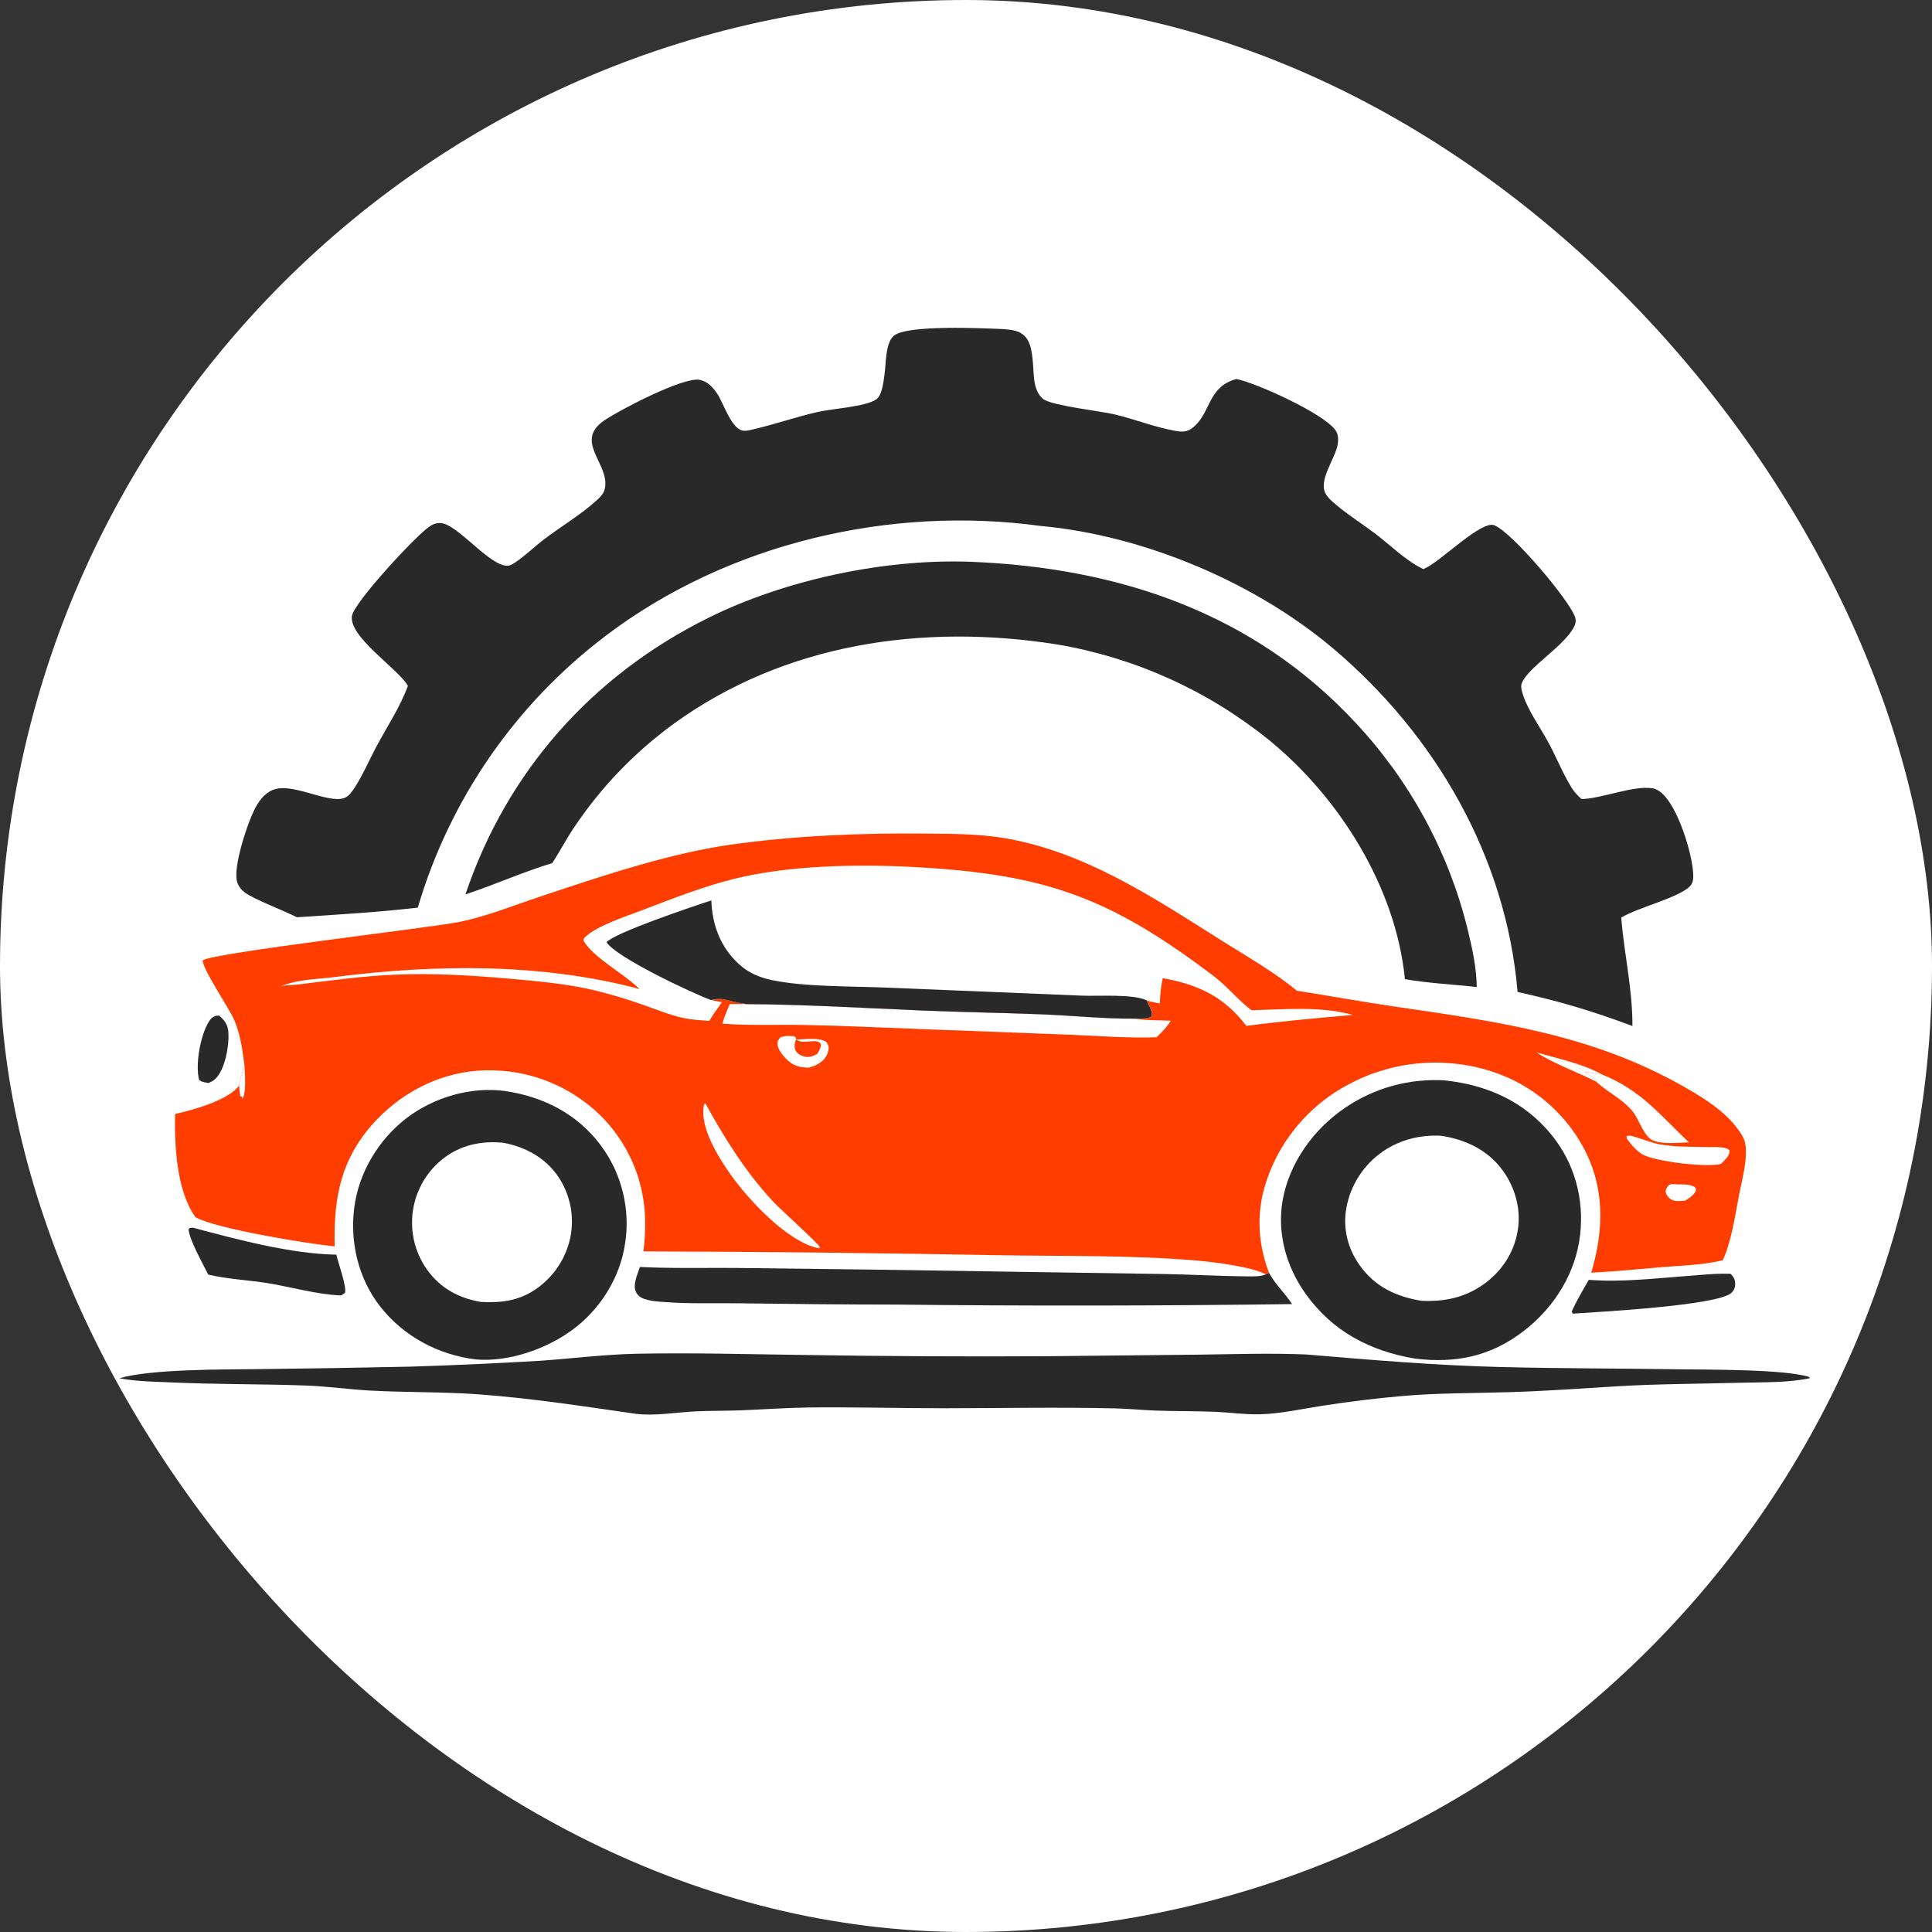 <?xml version="1.0" encoding="UTF-8"?> <svg xmlns="http://www.w3.org/2000/svg" width="32" height="32" viewBox="0 0 32 32" fill="none"><rect x="0" y="0" width="32" height="32" fill="#333333" stroke="none"/><rect width="32" height="32" rx="16" fill="white"></rect><path d="M3.63 16.821C3.618 16.822 3.606 16.821 3.595 16.823C3.53 16.833 3.492 16.868 3.459 16.922C3.318 17.151 3.233 17.628 3.297 17.885C3.343 17.925 3.393 17.926 3.451 17.938C3.498 17.919 3.536 17.901 3.572 17.865C3.727 17.708 3.794 17.334 3.784 17.119C3.777 16.979 3.733 16.912 3.63 16.821Z" fill="#292929"></path><path d="M28.665 21.099C28.429 21.088 28.194 21.116 27.959 21.133C27.419 21.174 26.855 21.24 26.315 21.198C26.219 21.37 26.112 21.542 26.033 21.723L26.05 21.758C26.471 21.73 28.45 21.624 28.676 21.415C28.717 21.377 28.74 21.328 28.74 21.273C28.74 21.195 28.718 21.153 28.665 21.099Z" fill="#292929"></path><path d="M3.197 20.335C3.16 20.336 3.156 20.331 3.125 20.355C3.119 20.503 3.373 20.958 3.449 21.111C3.767 21.187 4.11 21.201 4.434 21.253C4.826 21.317 5.261 21.444 5.652 21.456L5.714 21.415C5.745 21.303 5.6 20.917 5.571 20.781C4.819 20.769 3.926 20.529 3.197 20.335Z" fill="#292929"></path><path d="M20.966 21.108C20.871 21.148 20.752 21.141 20.65 21.14C20.199 21.137 19.747 21.11 19.296 21.102L14.41 21.028L12.173 21.001C11.65 20.998 11.122 21.011 10.599 20.985C10.567 21.081 10.516 21.197 10.514 21.299C10.513 21.363 10.532 21.416 10.579 21.461C10.675 21.553 10.911 21.558 11.039 21.568C11.439 21.597 11.848 21.581 12.25 21.587C13.112 21.599 13.974 21.607 14.836 21.608C17.024 21.632 19.213 21.629 21.401 21.6C21.282 21.418 21.125 21.276 21.018 21.081L20.966 21.108Z" fill="#292929"></path><path d="M8.362 18.07C7.797 17.995 7.188 18.174 6.737 18.517C6.271 18.874 5.944 19.416 5.868 20C5.793 20.572 5.935 21.174 6.291 21.632C6.679 22.132 7.259 22.442 7.885 22.517C8.423 22.562 9.045 22.345 9.476 22.03C9.938 21.692 10.269 21.166 10.353 20.599C10.358 20.564 10.363 20.529 10.367 20.493C10.371 20.457 10.374 20.421 10.376 20.386C10.378 20.35 10.379 20.314 10.379 20.278C10.379 20.242 10.379 20.206 10.377 20.17C10.375 20.135 10.373 20.099 10.37 20.063C10.366 20.027 10.362 19.992 10.357 19.956C10.352 19.921 10.346 19.885 10.339 19.85C10.332 19.815 10.325 19.78 10.316 19.745C10.307 19.71 10.298 19.676 10.287 19.641C10.277 19.607 10.266 19.573 10.254 19.539C10.242 19.505 10.229 19.472 10.215 19.439C10.202 19.405 10.187 19.372 10.172 19.34C10.157 19.308 10.141 19.276 10.124 19.244C10.107 19.212 10.089 19.181 10.071 19.15C10.052 19.119 10.033 19.089 10.013 19.059C9.993 19.029 9.972 19 9.951 18.971C9.561 18.448 9 18.165 8.362 18.07Z" fill="#292929"></path><path d="M8.339 18.928C8.008 18.895 7.688 18.951 7.41 19.139C7.392 19.151 7.374 19.164 7.357 19.177C7.339 19.19 7.322 19.204 7.305 19.218C7.289 19.232 7.272 19.246 7.256 19.261C7.24 19.276 7.224 19.291 7.209 19.307C7.194 19.323 7.179 19.338 7.164 19.355C7.15 19.371 7.136 19.388 7.122 19.405C7.108 19.422 7.095 19.439 7.082 19.457C7.069 19.474 7.057 19.492 7.045 19.511C7.033 19.529 7.021 19.547 7.01 19.566C6.999 19.585 6.989 19.604 6.979 19.623C6.968 19.643 6.959 19.662 6.95 19.682C6.94 19.702 6.932 19.722 6.924 19.742C6.915 19.762 6.908 19.783 6.9 19.803C6.893 19.824 6.886 19.845 6.88 19.866C6.874 19.887 6.868 19.908 6.863 19.929C6.858 19.95 6.853 19.972 6.849 19.993C6.845 20.015 6.841 20.038 6.838 20.06C6.835 20.082 6.832 20.105 6.83 20.127C6.828 20.15 6.827 20.172 6.826 20.195C6.825 20.217 6.825 20.24 6.825 20.262C6.825 20.285 6.826 20.308 6.827 20.33C6.828 20.353 6.83 20.375 6.833 20.398C6.835 20.42 6.838 20.443 6.842 20.465C6.846 20.487 6.85 20.509 6.854 20.532C6.859 20.554 6.864 20.576 6.87 20.598C6.876 20.619 6.883 20.641 6.889 20.663C6.896 20.684 6.904 20.705 6.912 20.727C6.92 20.748 6.928 20.768 6.937 20.789C6.946 20.81 6.956 20.83 6.966 20.851C6.976 20.871 6.987 20.891 6.998 20.911C7.009 20.93 7.02 20.95 7.032 20.969C7.044 20.988 7.057 21.007 7.07 21.025C7.29 21.334 7.597 21.503 7.967 21.564C8.294 21.581 8.578 21.549 8.858 21.364C8.876 21.352 8.895 21.339 8.913 21.326C8.931 21.312 8.949 21.299 8.966 21.284C8.983 21.27 9.001 21.256 9.017 21.241C9.034 21.226 9.05 21.21 9.066 21.194C9.082 21.179 9.098 21.163 9.113 21.146C9.128 21.129 9.143 21.113 9.157 21.095C9.171 21.078 9.185 21.06 9.199 21.042C9.212 21.024 9.225 21.006 9.238 20.988C9.25 20.969 9.262 20.95 9.274 20.931C9.286 20.912 9.297 20.892 9.308 20.873C9.319 20.853 9.329 20.833 9.339 20.813C9.348 20.793 9.358 20.772 9.366 20.752C9.375 20.731 9.383 20.71 9.391 20.689C9.399 20.668 9.406 20.647 9.413 20.625C9.42 20.604 9.426 20.583 9.431 20.561C9.437 20.539 9.442 20.517 9.447 20.495C9.451 20.474 9.455 20.453 9.458 20.431C9.461 20.409 9.464 20.387 9.466 20.366C9.468 20.344 9.47 20.322 9.471 20.3C9.472 20.278 9.473 20.256 9.473 20.235C9.473 20.213 9.472 20.191 9.471 20.169C9.47 20.147 9.469 20.125 9.467 20.104C9.465 20.082 9.462 20.06 9.459 20.038C9.456 20.017 9.452 19.995 9.448 19.974C9.443 19.952 9.439 19.931 9.433 19.91C9.428 19.889 9.422 19.867 9.416 19.847C9.409 19.826 9.403 19.805 9.395 19.784C9.388 19.764 9.38 19.743 9.372 19.723C9.363 19.703 9.354 19.683 9.345 19.663C9.336 19.643 9.326 19.624 9.316 19.604C9.305 19.585 9.294 19.566 9.283 19.547C9.272 19.529 9.26 19.51 9.248 19.492C9.037 19.178 8.705 18.998 8.339 18.928Z" fill="white"></path><path d="M7.213 19.638C7.193 19.68 7.175 19.722 7.151 19.762C7.323 19.839 7.528 19.913 7.685 20.012L7.771 19.887C7.567 19.867 7.387 19.738 7.213 19.638Z" fill="white"></path><path d="M8.447 19.148L8.308 19.119C8.362 19.297 8.265 19.558 8.223 19.736L8.348 19.749C8.357 19.723 8.355 19.733 8.358 19.709C8.378 19.521 8.446 19.337 8.447 19.148Z" fill="white"></path><path d="M8.396 20.745C8.292 20.759 8.192 20.761 8.088 20.761L8.187 20.782L8.207 20.816C8.327 20.993 8.315 21.174 8.379 21.371L8.443 21.365C8.381 21.196 8.334 20.967 8.331 20.787L8.346 20.774C8.372 20.81 8.397 20.843 8.429 20.874C8.436 20.82 8.418 20.795 8.396 20.745Z" fill="white"></path><path d="M8.685 20.492C8.667 20.541 8.651 20.562 8.611 20.597C8.733 20.729 8.857 20.859 8.982 20.988C8.985 20.98 8.987 20.971 8.992 20.963C9.072 20.825 9.003 20.854 9.032 20.731C8.937 20.646 8.806 20.532 8.685 20.492Z" fill="white"></path><path d="M21.63 22.434C21.045 22.41 20.455 22.429 19.869 22.437L17.372 22.463C16.032 22.471 14.692 22.464 13.353 22.443C12.42 22.431 11.485 22.404 10.553 22.422C10.018 22.433 9.49 22.5 8.957 22.538C8.235 22.581 7.512 22.614 6.789 22.636C5.95 22.654 5.112 22.668 4.274 22.677C3.684 22.684 2.51 22.674 1.976 22.828C2.261 22.883 2.57 22.885 2.86 22.898C3.597 22.931 4.335 22.922 5.071 22.949C5.43 22.962 5.785 23.014 6.144 23.033C6.729 23.064 7.319 23.052 7.904 23.093C8.783 23.156 9.658 23.292 10.53 23.417C10.852 23.457 11.195 23.392 11.519 23.377C11.764 23.365 12.011 23.369 12.256 23.36C12.641 23.345 13.027 23.317 13.411 23.312C14.143 23.304 14.879 23.325 15.611 23.325C16.559 23.325 17.51 23.305 18.457 23.327C18.69 23.332 18.921 23.356 19.154 23.364C19.479 23.376 19.804 23.37 20.13 23.384C20.375 23.395 20.624 23.431 20.87 23.425C21.21 23.416 21.56 23.337 21.896 23.285C22.335 23.216 22.777 23.162 23.22 23.123C23.82 23.07 24.424 23.077 25.026 23.058C25.605 23.04 26.181 22.998 26.76 22.963C27.458 22.92 28.159 22.921 28.859 22.902C29.224 22.892 29.618 22.904 29.976 22.827L29.965 22.807C29.56 22.676 28.275 22.687 27.809 22.68C26.822 22.665 25.833 22.667 24.846 22.642C23.772 22.615 22.7 22.524 21.63 22.434Z" fill="#292929"></path><path d="M23.932 17.895C23.896 17.892 23.859 17.891 23.823 17.89C23.787 17.889 23.75 17.889 23.714 17.89C23.677 17.891 23.641 17.892 23.605 17.895C23.568 17.897 23.532 17.9 23.496 17.904C23.459 17.907 23.423 17.912 23.387 17.917C23.351 17.922 23.316 17.928 23.28 17.935C23.244 17.942 23.208 17.949 23.173 17.957C23.137 17.965 23.102 17.974 23.067 17.984C23.032 17.994 22.997 18.004 22.962 18.015C22.928 18.026 22.893 18.038 22.859 18.05C22.825 18.063 22.791 18.076 22.757 18.09C22.724 18.104 22.69 18.119 22.657 18.134C22.624 18.149 22.592 18.165 22.559 18.182C22.527 18.198 22.495 18.216 22.463 18.234C22.432 18.252 22.4 18.27 22.369 18.29C22.339 18.309 22.308 18.329 22.278 18.349C21.762 18.699 21.358 19.254 21.246 19.873C21.148 20.423 21.303 20.977 21.624 21.428C22.069 22.052 22.692 22.378 23.438 22.503C24.122 22.586 24.706 22.463 25.256 22.031C25.752 21.642 26.101 21.08 26.172 20.45C26.24 19.855 26.078 19.264 25.699 18.798C25.247 18.242 24.634 17.971 23.932 17.895Z" fill="#292929"></path><path d="M23.873 18.812C23.53 18.793 23.197 18.874 22.911 19.067C22.891 19.081 22.871 19.095 22.852 19.11C22.833 19.124 22.814 19.139 22.795 19.155C22.777 19.17 22.759 19.186 22.741 19.202C22.723 19.219 22.706 19.236 22.689 19.253C22.672 19.27 22.656 19.288 22.64 19.306C22.624 19.324 22.608 19.342 22.593 19.361C22.578 19.38 22.564 19.399 22.55 19.419C22.536 19.438 22.522 19.458 22.509 19.479C22.496 19.499 22.483 19.519 22.471 19.54C22.459 19.561 22.448 19.582 22.437 19.604C22.426 19.625 22.415 19.647 22.405 19.669C22.395 19.691 22.386 19.713 22.377 19.735C22.368 19.758 22.36 19.78 22.352 19.803C22.345 19.826 22.338 19.849 22.331 19.872C22.325 19.896 22.319 19.919 22.313 19.942C22.308 19.966 22.303 19.989 22.299 20.013C22.239 20.35 22.325 20.686 22.524 20.962C22.778 21.315 23.123 21.476 23.543 21.545C23.918 21.562 24.244 21.498 24.557 21.283C24.864 21.072 25.074 20.759 25.137 20.39C25.198 20.041 25.1 19.678 24.894 19.392C24.646 19.049 24.282 18.877 23.873 18.812Z" fill="white"></path><path d="M23.882 20.788C23.822 20.797 23.775 20.785 23.717 20.786C23.751 20.973 23.797 21.177 23.789 21.367C23.838 21.347 23.905 21.348 23.958 21.343C23.931 21.174 23.871 20.957 23.882 20.788Z" fill="white"></path><path d="M23.372 19.087L23.297 19.121C23.358 19.243 23.436 19.374 23.466 19.507C23.441 19.564 23.376 19.546 23.344 19.61C23.361 19.63 23.368 19.651 23.396 19.652C23.44 19.654 23.48 19.633 23.519 19.616L23.555 19.63C23.557 19.573 23.565 19.541 23.587 19.49C23.525 19.353 23.425 19.223 23.372 19.087Z" fill="white"></path><path d="M23.482 20.743C23.396 20.788 23.311 20.982 23.28 21.073C23.268 21.106 23.267 21.137 23.266 21.172C23.27 21.206 23.265 21.262 23.293 21.284C23.32 21.304 23.347 21.312 23.38 21.322C23.478 21.143 23.569 20.959 23.663 20.778C23.586 20.771 23.57 20.776 23.502 20.806L23.476 20.791L23.482 20.743Z" fill="white"></path><path d="M22.931 19.329C22.96 19.448 23.221 19.646 23.177 19.733C23.145 19.794 23.102 19.831 23.099 19.904C23.135 19.931 23.133 19.924 23.176 19.923C23.242 19.878 23.313 19.825 23.358 19.759C23.341 19.73 23.327 19.708 23.3 19.686C23.167 19.577 23.066 19.436 22.931 19.329Z" fill="white"></path><path d="M16.081 9.305C14.655 9.252 13.01 9.6 11.733 10.233C9.805 11.189 8.395 12.78 7.709 14.814C8.194 14.654 8.657 14.444 9.148 14.295C9.271 14.105 9.375 13.904 9.501 13.716C9.556 13.633 9.614 13.551 9.673 13.47C9.732 13.389 9.793 13.309 9.856 13.231C9.918 13.153 9.983 13.077 10.049 13.001C10.115 12.926 10.182 12.852 10.252 12.78C10.321 12.708 10.392 12.637 10.464 12.568C10.537 12.499 10.611 12.431 10.686 12.365C10.762 12.299 10.839 12.235 10.917 12.173C10.995 12.11 11.075 12.049 11.156 11.99C12.999 10.653 15.286 10.325 17.496 10.672C17.577 10.685 17.657 10.7 17.737 10.716C17.817 10.732 17.896 10.75 17.976 10.768C18.055 10.787 18.134 10.807 18.213 10.828C18.292 10.849 18.37 10.872 18.448 10.895C18.526 10.919 18.604 10.944 18.681 10.97C18.758 10.996 18.835 11.024 18.911 11.052C18.988 11.081 19.064 11.111 19.139 11.142C19.214 11.173 19.289 11.206 19.364 11.239C19.438 11.273 19.512 11.307 19.585 11.343C19.658 11.379 19.731 11.416 19.803 11.454C19.875 11.492 19.946 11.532 20.017 11.572C20.088 11.613 20.158 11.654 20.227 11.697C20.297 11.74 20.365 11.784 20.433 11.829C20.501 11.874 20.568 11.92 20.635 11.967C20.701 12.014 20.767 12.062 20.832 12.111C20.897 12.161 20.961 12.211 21.025 12.262C22.192 13.217 23.119 14.699 23.27 16.218C23.657 16.286 24.068 16.304 24.46 16.349C24.456 16.034 24.387 15.715 24.313 15.41C24.294 15.33 24.273 15.251 24.251 15.172C24.229 15.093 24.206 15.014 24.181 14.935C24.157 14.857 24.131 14.779 24.104 14.701C24.077 14.624 24.048 14.547 24.019 14.47C23.989 14.393 23.959 14.317 23.927 14.241C23.895 14.166 23.861 14.091 23.827 14.016C23.793 13.941 23.757 13.867 23.72 13.794C23.684 13.72 23.646 13.647 23.607 13.575C23.567 13.502 23.527 13.431 23.486 13.36C23.445 13.289 23.402 13.219 23.358 13.149C23.315 13.079 23.27 13.01 23.224 12.942C23.178 12.874 23.132 12.806 23.084 12.739C23.036 12.673 22.986 12.607 22.936 12.542C22.886 12.476 22.835 12.412 22.783 12.348C22.731 12.285 22.678 12.222 22.623 12.16C22.569 12.098 22.514 12.037 22.458 11.977C20.763 10.149 18.525 9.402 16.081 9.305Z" fill="#292929"></path><path d="M16.602 5.45C16.255 5.436 15.049 5.379 14.812 5.555C14.667 5.663 14.676 6.008 14.653 6.179C14.637 6.293 14.616 6.547 14.512 6.616C14.33 6.738 13.781 6.769 13.542 6.824C13.176 6.907 12.821 7.033 12.456 7.116C12.402 7.129 12.34 7.144 12.286 7.128C12.105 7.074 11.985 6.685 11.886 6.531C11.814 6.42 11.722 6.316 11.586 6.291C11.316 6.241 10.276 6.784 10.014 6.96C9.489 7.313 10.112 7.685 10.017 8.098C9.998 8.18 9.938 8.237 9.877 8.292C9.617 8.528 9.291 8.721 9.01 8.934C8.863 9.044 8.617 9.279 8.469 9.354C8.207 9.488 7.645 8.745 7.342 8.671C7.262 8.652 7.197 8.669 7.127 8.711C6.916 8.84 5.851 9.988 5.828 10.208C5.79 10.556 6.559 11.051 6.746 11.343C6.75 11.349 6.753 11.355 6.756 11.36C6.629 11.709 6.407 12.042 6.232 12.37C6.115 12.589 6.013 12.83 5.879 13.038C5.839 13.099 5.792 13.173 5.725 13.207C5.48 13.332 4.906 12.985 4.572 13.067C4.416 13.106 4.314 13.228 4.239 13.362C4.111 13.59 3.85 14.366 3.929 14.612C3.951 14.682 3.997 14.739 4.055 14.782C4.209 14.898 4.708 15.084 4.918 15.193C5.586 15.148 6.255 15.111 6.92 15.033C6.936 14.978 6.953 14.922 6.971 14.867C6.988 14.812 7.006 14.756 7.025 14.701C7.044 14.646 7.063 14.592 7.082 14.537C7.102 14.482 7.122 14.428 7.143 14.374C7.164 14.32 7.185 14.266 7.207 14.212C7.229 14.158 7.251 14.105 7.274 14.051C7.297 13.998 7.32 13.945 7.344 13.892C7.368 13.839 7.393 13.787 7.418 13.734C7.443 13.682 7.469 13.63 7.495 13.578C7.521 13.526 7.547 13.474 7.574 13.423C7.601 13.372 7.629 13.321 7.657 13.27C7.685 13.219 7.714 13.169 7.743 13.118C7.772 13.068 7.802 13.018 7.832 12.969C7.862 12.919 7.893 12.87 7.924 12.821C7.955 12.772 7.986 12.723 8.018 12.675C8.05 12.626 8.083 12.578 8.116 12.53C8.149 12.483 8.183 12.435 8.217 12.388C8.251 12.341 8.285 12.294 8.32 12.248C8.355 12.202 8.39 12.156 8.426 12.11C8.462 12.064 8.498 12.019 8.535 11.974C8.572 11.929 8.609 11.884 8.646 11.84C8.684 11.796 8.722 11.752 8.76 11.709C8.799 11.665 8.838 11.622 8.877 11.579C8.917 11.537 8.956 11.494 8.997 11.452C9.037 11.411 9.077 11.369 9.118 11.328C9.159 11.287 9.201 11.246 9.243 11.206C9.285 11.165 9.327 11.126 9.369 11.086C9.412 11.047 9.455 11.008 9.498 10.969C9.542 10.931 9.586 10.893 9.63 10.855C9.674 10.817 9.719 10.78 9.763 10.743C9.808 10.706 9.854 10.67 9.899 10.634C9.945 10.598 9.991 10.562 10.037 10.527C12.057 8.997 14.738 8.37 17.241 8.712C18.937 8.867 20.772 9.638 22.073 10.734C23.775 12.169 24.947 14.193 25.136 16.43C25.844 16.588 26.36 16.741 27.038 16.994C27.041 16.381 26.9 15.802 26.853 15.198C27.121 15.032 27.841 14.86 28.001 14.667C28.045 14.615 28.048 14.543 28.045 14.478C28.029 14.127 27.791 13.369 27.526 13.138C27.482 13.101 27.433 13.066 27.375 13.057C27.06 13.007 26.567 13.214 26.223 13.234L26.195 13.235C26.132 13.178 26.076 13.121 26.031 13.047C25.891 12.821 25.788 12.567 25.665 12.332C25.521 12.058 25.294 11.758 25.212 11.463C25.198 11.412 25.187 11.367 25.206 11.316C25.308 11.051 25.895 10.715 26.068 10.388C26.102 10.322 26.109 10.275 26.082 10.206C25.974 9.919 25.045 8.817 24.75 8.7C24.535 8.615 23.86 9.301 23.6 9.415C23.592 9.419 23.584 9.422 23.575 9.426C23.291 9.294 23.019 9.02 22.768 8.831C22.557 8.673 22.329 8.529 22.128 8.359C22.068 8.309 21.994 8.246 21.956 8.176C21.836 7.957 22.107 7.604 22.152 7.383C22.17 7.295 22.173 7.201 22.119 7.125C21.922 6.847 20.822 6.349 20.48 6.277C19.99 6.409 20.063 6.851 19.745 7.092C19.659 7.157 19.578 7.155 19.476 7.138C19.139 7.081 18.798 6.943 18.463 6.864C18.226 6.808 17.452 6.722 17.289 6.616C17.189 6.549 17.146 6.412 17.131 6.299C17.103 6.099 17.125 5.754 16.997 5.595C16.894 5.467 16.753 5.462 16.602 5.45Z" fill="#292929"></path><path d="M21.48 16.41C21.112 16.104 20.66 15.847 20.255 15.592C19.107 14.868 17.936 14.081 16.567 13.871C16.162 13.81 15.748 13.811 15.34 13.807C14.259 13.796 13.162 13.84 12.091 13.992C11.065 14.138 9.93 14.522 8.941 14.852C8.493 15.001 8.035 15.189 7.572 15.277C7.044 15.376 3.527 15.783 3.359 15.906C3.341 16.031 3.803 16.712 3.88 16.895C3.984 17.141 4.017 17.395 4.05 17.658C4.014 17.763 3.973 17.866 3.962 17.978C3.789 18.225 3.179 18.389 2.899 18.452C2.892 18.982 2.92 19.711 3.236 20.159C3.561 20.351 5.118 20.604 5.544 20.644C5.52 19.83 5.653 19.162 6.236 18.549C6.707 18.055 7.351 17.743 8.039 17.728C8.082 17.727 8.125 17.727 8.168 17.728C8.211 17.729 8.254 17.731 8.297 17.734C8.34 17.737 8.383 17.741 8.426 17.746C8.468 17.752 8.511 17.758 8.553 17.765C8.596 17.772 8.638 17.78 8.68 17.79C8.722 17.799 8.764 17.81 8.805 17.821C8.847 17.832 8.888 17.845 8.929 17.858C8.97 17.872 9.01 17.886 9.05 17.901C9.09 17.917 9.13 17.933 9.169 17.951C9.209 17.968 9.248 17.986 9.286 18.006C9.325 18.025 9.362 18.045 9.4 18.066C9.437 18.087 9.474 18.109 9.511 18.132C9.547 18.155 9.583 18.179 9.618 18.204C9.653 18.229 9.688 18.254 9.722 18.28C9.756 18.307 9.789 18.334 9.821 18.362C9.854 18.39 9.886 18.419 9.917 18.449C9.947 18.477 9.976 18.506 10.004 18.536C10.032 18.566 10.06 18.597 10.087 18.628C10.113 18.66 10.139 18.692 10.165 18.724C10.19 18.757 10.214 18.79 10.238 18.824C10.261 18.858 10.284 18.892 10.306 18.927C10.328 18.962 10.349 18.997 10.369 19.033C10.389 19.069 10.408 19.105 10.426 19.142C10.444 19.179 10.462 19.217 10.478 19.255C10.495 19.292 10.51 19.33 10.525 19.369C10.539 19.407 10.553 19.446 10.566 19.485C10.578 19.525 10.59 19.564 10.6 19.604C10.611 19.644 10.621 19.684 10.629 19.724C10.638 19.764 10.646 19.805 10.652 19.845C10.659 19.886 10.665 19.927 10.669 19.968C10.674 20.009 10.678 20.049 10.68 20.091C10.683 20.132 10.684 20.173 10.685 20.214C10.687 20.382 10.679 20.56 10.658 20.727C12.608 20.732 14.558 20.753 16.507 20.79C17.597 20.809 18.705 20.786 19.791 20.876C20.079 20.899 20.732 20.979 20.967 21.108L21.018 21.081C20.845 20.624 20.809 20.144 20.942 19.672C20.955 19.627 20.969 19.583 20.984 19.539C20.999 19.495 21.015 19.452 21.032 19.409C21.049 19.366 21.068 19.323 21.087 19.281C21.106 19.239 21.127 19.197 21.148 19.156C21.169 19.115 21.192 19.074 21.215 19.034C21.239 18.994 21.263 18.954 21.288 18.915C21.314 18.877 21.34 18.838 21.367 18.801C21.395 18.763 21.423 18.726 21.452 18.69C21.481 18.654 21.511 18.618 21.542 18.584C21.573 18.549 21.604 18.515 21.637 18.482C21.669 18.449 21.703 18.416 21.737 18.385C21.771 18.353 21.806 18.323 21.841 18.293C21.877 18.263 21.913 18.234 21.951 18.206C21.988 18.178 22.025 18.151 22.064 18.125C22.102 18.099 22.141 18.073 22.181 18.049C22.22 18.025 22.261 18.002 22.301 17.98C22.345 17.956 22.389 17.933 22.433 17.911C22.477 17.889 22.522 17.869 22.568 17.849C22.613 17.829 22.659 17.811 22.705 17.793C22.752 17.776 22.798 17.76 22.845 17.745C22.892 17.73 22.94 17.716 22.988 17.703C23.035 17.69 23.084 17.679 23.132 17.668C23.18 17.658 23.229 17.648 23.278 17.64C23.326 17.632 23.375 17.625 23.425 17.62C23.474 17.614 23.523 17.61 23.572 17.607C23.622 17.603 23.671 17.601 23.721 17.6C23.77 17.599 23.82 17.6 23.869 17.601C23.919 17.603 23.968 17.606 24.017 17.61C24.067 17.613 24.116 17.619 24.165 17.625C24.214 17.631 24.263 17.639 24.311 17.648C24.36 17.656 24.409 17.666 24.457 17.677C24.505 17.689 24.553 17.701 24.601 17.714C24.643 17.726 24.686 17.739 24.728 17.753C24.77 17.767 24.812 17.782 24.853 17.798C24.894 17.814 24.935 17.831 24.976 17.849C25.016 17.867 25.056 17.886 25.096 17.906C25.135 17.926 25.174 17.947 25.213 17.969C25.251 17.991 25.289 18.014 25.326 18.038C25.364 18.062 25.401 18.087 25.436 18.113C25.473 18.138 25.508 18.165 25.543 18.192C25.578 18.22 25.611 18.248 25.645 18.278C25.678 18.307 25.711 18.337 25.742 18.368C25.774 18.399 25.805 18.43 25.835 18.463C25.866 18.495 25.895 18.528 25.924 18.562C25.952 18.596 25.98 18.631 26.007 18.666C26.033 18.701 26.059 18.737 26.084 18.774C26.109 18.81 26.133 18.848 26.156 18.885C26.18 18.923 26.202 18.961 26.223 19C26.585 19.669 26.567 20.368 26.356 21.08C26.753 21.06 27.151 21.019 27.548 20.986C27.871 20.96 28.22 20.952 28.535 20.873C28.677 20.561 28.735 20.157 28.799 19.819C28.846 19.569 28.965 19.155 28.899 18.909C28.882 18.843 28.838 18.777 28.799 18.722C28.574 18.401 28.206 18.178 27.871 17.988C26.368 17.138 24.815 16.922 23.133 16.677C22.58 16.597 22.032 16.496 21.48 16.41Z" fill="#FF3D00"></path><path d="M4.05 17.658C4.014 17.763 3.973 17.866 3.961 17.978C3.964 18.039 3.969 18.096 3.981 18.155L4.017 18.172L4.008 18.21C4.087 18.113 4.054 17.787 4.05 17.658Z" fill="white"></path><path d="M25.453 17.433C25.731 17.617 26.132 17.759 26.438 17.916L26.431 17.885C26.38 17.834 26.308 17.797 26.248 17.759C26.351 17.754 26.431 17.798 26.533 17.796C26.214 17.619 25.803 17.533 25.453 17.433Z" fill="white"></path><path d="M27.779 19.617C27.729 19.613 27.689 19.606 27.642 19.627C27.614 19.663 27.586 19.692 27.59 19.741C27.593 19.783 27.62 19.816 27.649 19.844C27.723 19.912 27.815 19.892 27.907 19.887C27.915 19.883 27.922 19.879 27.929 19.875C28 19.832 28.076 19.779 28.095 19.698L28.066 19.658C27.978 19.61 27.877 19.619 27.779 19.617Z" fill="white"></path><path d="M13.187 17.215C13.177 17.172 13.189 17.19 13.148 17.163C13.07 17.159 12.999 17.149 12.925 17.184C12.89 17.226 12.877 17.237 12.879 17.295C12.88 17.373 12.961 17.476 13.012 17.529C13.13 17.65 13.226 17.679 13.393 17.683C13.451 17.669 13.507 17.649 13.559 17.617C13.645 17.566 13.698 17.499 13.72 17.401C13.733 17.34 13.721 17.307 13.687 17.257C13.547 17.174 13.346 17.221 13.187 17.215Z" fill="white"></path><path d="M13.188 17.215C13.161 17.27 13.15 17.338 13.175 17.395C13.201 17.454 13.261 17.483 13.319 17.499C13.404 17.522 13.463 17.493 13.536 17.456C13.567 17.401 13.6 17.356 13.596 17.29C13.563 17.253 13.543 17.247 13.493 17.245C13.383 17.242 13.285 17.286 13.188 17.215Z" fill="#FF3D00"></path><path d="M26.998 18.81C26.977 18.808 26.961 18.813 26.94 18.818L26.947 18.861C27.01 18.951 27.104 19.06 27.2 19.118C27.401 19.238 28.276 19.344 28.506 19.277C28.52 19.262 28.535 19.247 28.55 19.232C28.604 19.176 28.648 19.132 28.647 19.052C28.581 18.984 28.381 19.003 28.286 19C28.02 18.992 27.737 19.001 27.476 18.951C27.314 18.919 27.161 18.845 26.998 18.81Z" fill="white"></path><path d="M26.533 17.796C26.432 17.798 26.351 17.754 26.248 17.759C26.309 17.797 26.381 17.834 26.431 17.885L26.438 17.916C26.618 18.085 26.848 18.188 27.023 18.385C27.14 18.517 27.19 18.733 27.317 18.849C27.449 18.971 27.801 18.924 27.974 18.922C27.492 18.464 27.181 18.057 26.533 17.796Z" fill="white"></path><path d="M11.682 18.273C11.656 18.301 11.662 18.286 11.656 18.325C11.595 18.688 11.904 19.174 12.103 19.457C12.393 19.867 13.055 20.585 13.569 20.676L13.581 20.66C13.568 20.607 12.923 20.028 12.816 19.913C12.351 19.415 12.009 18.867 11.682 18.273Z" fill="white"></path><path d="M12.354 16.631L12.089 16.63C12.043 16.736 11.994 16.842 11.966 16.955C12.41 16.99 12.865 16.968 13.311 16.977C13.955 16.988 14.599 17.02 15.242 17.044L17.713 17.138C18.19 17.157 18.678 17.198 19.156 17.18C19.245 17.095 19.327 17.014 19.392 16.907C19.199 16.895 18.99 16.905 18.8 16.872C18.281 16.876 17.757 16.82 17.238 16.8C16.579 16.774 15.92 16.765 15.261 16.736C14.291 16.695 13.325 16.637 12.354 16.631Z" fill="white"></path><path d="M20.729 16.733C20.506 16.565 20.327 16.337 20.101 16.166C18.374 14.858 17.312 14.48 15.161 14.362C14.227 14.31 13.074 14.329 12.165 14.555C11.639 14.686 11.127 14.888 10.622 15.081C10.366 15.178 9.883 15.336 9.693 15.52C9.662 15.55 9.669 15.547 9.668 15.586C9.831 15.862 10.323 16.121 10.57 16.36L10.592 16.381C8.975 15.95 7.217 15.97 5.568 16.18C5.303 16.214 4.981 16.22 4.73 16.307C4.7 16.317 4.672 16.325 4.642 16.332C4.741 16.316 4.839 16.318 4.938 16.306C5.462 16.242 5.98 16.17 6.509 16.145C7.166 16.114 7.828 16.156 8.482 16.214C8.921 16.253 9.363 16.294 9.793 16.39C10.084 16.459 10.37 16.543 10.652 16.643C10.873 16.72 11.094 16.813 11.323 16.862C11.462 16.891 11.607 16.899 11.748 16.91C11.811 16.803 11.885 16.703 11.957 16.601L11.778 16.564C11.985 16.509 12.1 16.598 12.298 16.619C12.331 16.622 12.315 16.62 12.355 16.631C13.326 16.637 14.292 16.695 15.262 16.737C15.921 16.765 16.58 16.774 17.239 16.8C17.758 16.82 18.282 16.876 18.801 16.872C18.889 16.863 18.993 16.883 19.072 16.84C19.101 16.757 19.027 16.645 18.99 16.567C19.058 16.595 19.14 16.605 19.212 16.621C19.211 16.477 19.231 16.342 19.258 16.202C19.84 16.303 20.281 16.512 20.644 16.992C21.228 16.915 21.82 16.861 22.407 16.811C21.888 16.662 21.266 16.719 20.729 16.733Z" fill="white"></path><path d="M11.782 14.914C11.511 15 10.169 15.453 10.047 15.606C10.198 15.854 11.454 16.445 11.777 16.564C11.984 16.509 12.099 16.598 12.297 16.619C12.33 16.622 12.314 16.62 12.354 16.631C13.325 16.637 14.291 16.695 15.261 16.737C15.919 16.765 16.579 16.774 17.238 16.8C17.757 16.82 18.281 16.876 18.8 16.872C18.888 16.864 18.992 16.883 19.071 16.84C19.099 16.757 19.026 16.645 18.989 16.567C18.76 16.461 18.199 16.502 17.919 16.491L14.656 16.357C14.098 16.334 13.317 16.346 12.786 16.234C12.576 16.19 12.394 16.113 12.235 15.965C11.932 15.686 11.796 15.318 11.782 14.914Z" fill="#292929"></path></svg> 